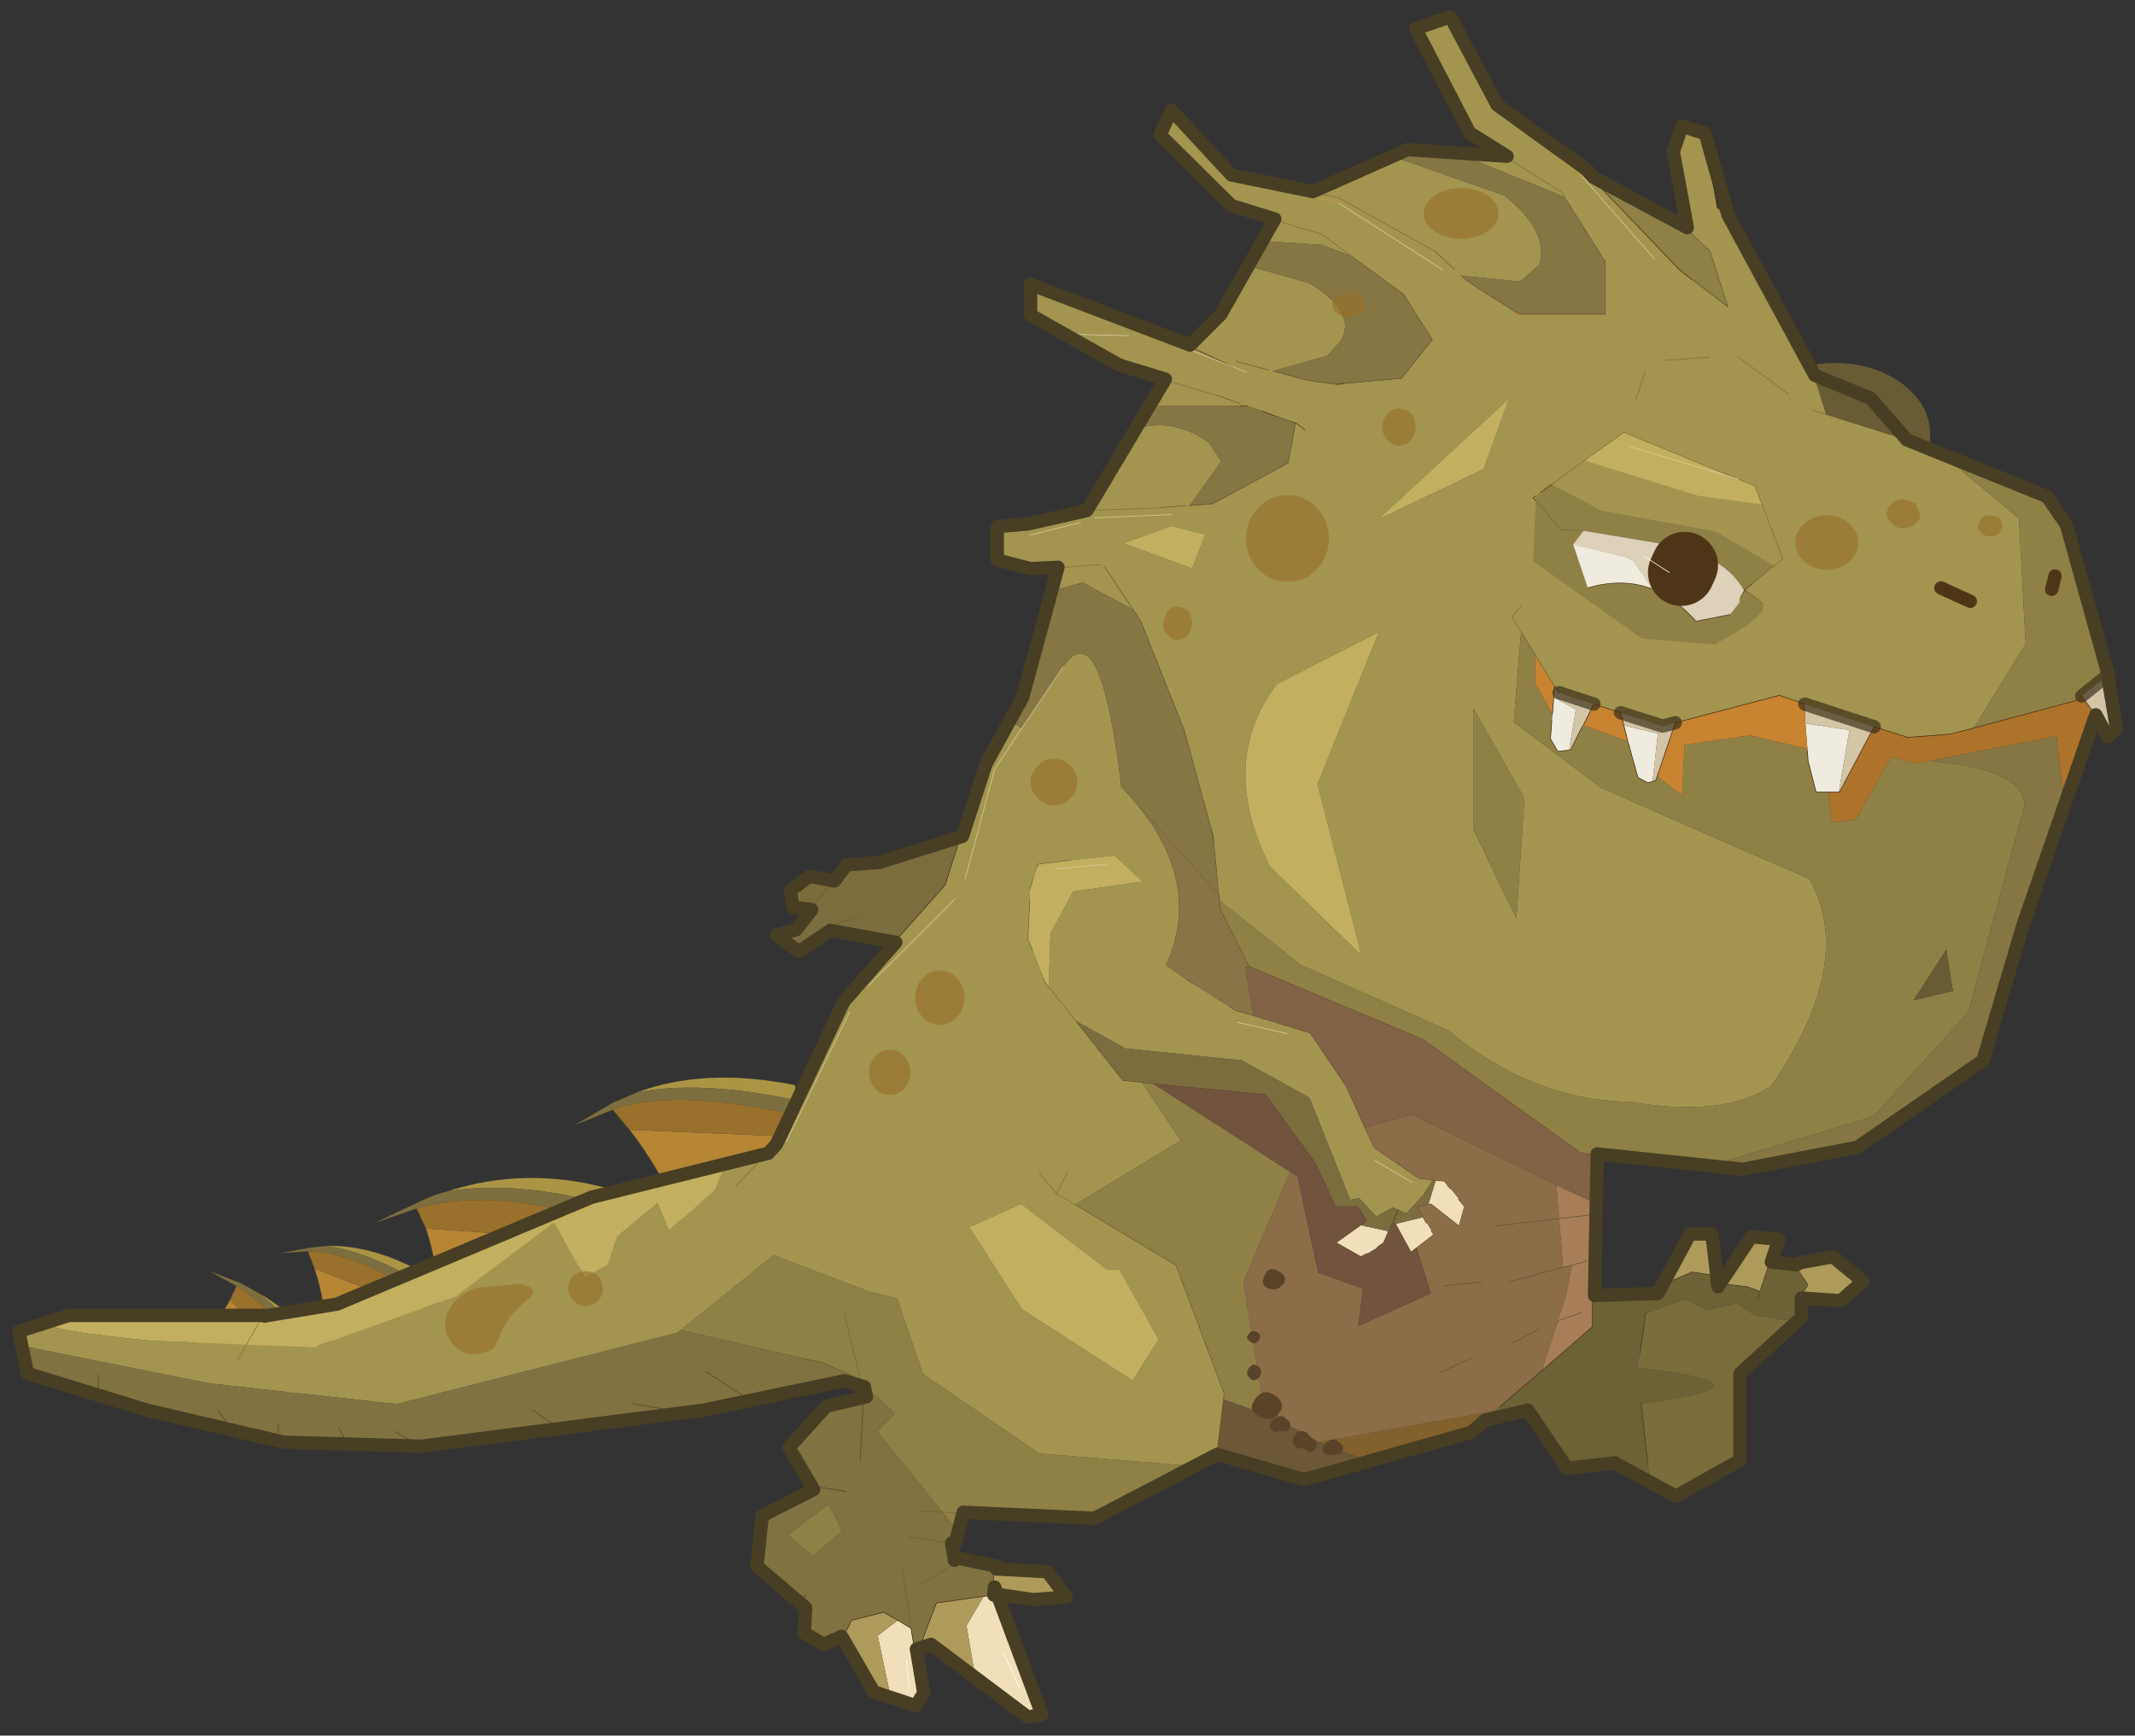 <svg width="246" height="200" xmlns="http://www.w3.org/2000/svg" xmlns:xlink="http://www.w3.org/1999/xlink">
 <rect width="100%" height="100%" fill="#333333" stroke="none"/>
 <defs>
  <g transform="matrix(1,0,0,1,192.55,294) " id="shape0">
   <path id="svg_1" stroke-opacity="0" stroke-linejoin="round" stroke-linecap="round" stroke="#ff00ff" fill="none" d="m187.95,-293.5l0,380l-379.95,0l-0.05,0l0,-380l380,0m-95,294.1l-189.95,0"/>
   <path id="svg_2" stroke-opacity="0" stroke-linejoin="round" stroke-linecap="round" stroke="#ff00ff" fill="none" d="m187.95,-293.5l-190,190l190,190m-380,-380l190,190l-189.95,190"/>
  </g>
  <g transform="matrix(1,0,0,1,66.45,88.15) " id="shape1">
   <path id="svg_3" fill-rule="evenodd" fill="#695c34" d="m-40.45,-53.15q-2.1,1.6 -5.05,1.6q-2.95,0 -5.05,-1.6q-2.1,-1.55 -2.1,-3.8q0,-2.25 2.1,-3.85q2.1,-1.55 5.05,-1.55q2.95,0 5.05,1.55q2.1,1.6 2.1,3.85q0,2.25 -2.1,3.8"/>
   <path id="svg_4" fill-rule="evenodd" fill="#ab9544" d="m67.75,13.45l-0.75,-0.4q2.05,-3.7 5.55,-5.7q-2.7,2.1 -4.8,6.1m9.8,-2.2l0.15,0.6l-7.55,3.05l-0.75,-0.5l0.05,-0.05l8.1,-3.1"/>
   <path id="svg_5" fill-rule="evenodd" fill="#7d6e3f" d="m68.55,13.75l-0.8,-0.3q2.1,-4 4.8,-6.1l1.35,-0.75l2.35,-0.9l-2,1.1q-3.2,1.85 -5.7,6.95"/>
   <path id="svg_6" fill-rule="evenodd" fill="#b78635" d="m74.7,7.8q1.05,1.95 2.85,3.45l-8.1,3.1l5.25,-6.55"/>
   <path id="svg_7" fill-rule="evenodd" fill="#99702c" d="m74.25,6.8l0.45,1l-5.25,6.55l-0.9,-0.6q2.5,-5.1 5.7,-6.95"/>
   <path id="svg_8" stroke-width="0.05" stroke-opacity="0.702" stroke-linejoin="round" stroke-linecap="round" stroke="#544a29" fill="none" d="m74.25,6.8l0.45,1q1.05,1.95 2.85,3.45l0.15,0.6"/>
   <path id="svg_9" fill-rule="evenodd" fill="#ab9544" d="m60,6.8l-0.15,-0.75q4,-2.35 7.65,-2.25q-3.25,0.45 -7.5,3m7.55,3.55l-0.4,0.65l-6.85,-1.45l0,-0.9l0.05,-0.05l7.2,1.75"/>
   <path id="svg_10" fill-rule="evenodd" fill="#7d6e3f" d="m60.25,7.5l-0.25,-0.7q4.25,-2.55 7.5,-3l1.35,0.15l2.1,0.4l-2.05,-0.15q-3.3,0 -8.65,3.3"/>
   <path id="svg_11" fill-rule="evenodd" fill="#b78635" d="m68.4,5.5q-0.8,2.4 -0.85,4.85l-7.2,-1.75l8.05,-3.1"/>
   <path id="svg_12" fill-rule="evenodd" fill="#99702c" d="m68.9,4.2l-0.5,1.3l-8.05,3.1l-0.1,-1.1q5.35,-3.3 8.65,-3.3"/>
   <path id="svg_13" stroke-width="0.05" stroke-opacity="0.702" stroke-linejoin="round" stroke-linecap="round" stroke="#544a29" fill="none" d="m68.9,4.2l-0.5,1.3q-0.8,2.4 -0.85,4.85l-0.4,0.65"/>
   <path id="svg_14" fill-rule="evenodd" fill="#ab9544" d="m46.9,0.6l-0.35,-1.15q6.1,-1.6 11.85,0.25q-5.05,-0.8 -11.5,0.9m12.25,8.5l-0.5,0.8l-11,-5.2l-0.15,-1.3l0.05,-0.05l11.6,5.75"/>
   <path id="svg_15" fill-rule="evenodd" fill="#7d6e3f" d="m47.3,1.75l-0.4,-1.15q6.45,-1.7 11.5,-0.9q1.05,0.25 2.15,0.8l3.4,1.6l-3.2,-1.1q-5.3,-1.6 -13.45,0.75"/>
   <path id="svg_16" fill-rule="evenodd" fill="#b78635" d="m60.05,2.5q-1.05,3.15 -0.9,6.6l-11.6,-5.75l12.5,-0.85"/>
   <path id="svg_17" fill-rule="evenodd" fill="#99702c" d="m60.75,1l-0.7,1.5l-12.5,0.85l-0.25,-1.6q8.15,-2.35 13.45,-0.75"/>
   <path id="svg_18" stroke-width="0.05" stroke-opacity="0.702" stroke-linejoin="round" stroke-linecap="round" stroke="#544a29" fill="none" d="m60.75,1l-0.7,1.5q-1.05,3.15 -0.9,6.6l-0.5,0.8"/>
   <path id="svg_19" fill-rule="evenodd" fill="#ab9544" d="m32.25,-7.1l0.15,-1.15q6.75,-1.35 11.85,0.55q-4.8,-0.95 -12,0.6m8.85,8.6l-0.75,0.8l-9,-5.35l0.35,-1.3l0.1,0l9.3,5.85"/>
   <path id="svg_20" fill-rule="evenodd" fill="#7d6e3f" d="m32.2,-5.95l0.05,-1.15q7.2,-1.55 12,-0.6l1.85,0.8l2.8,1.65l-2.85,-1.15q-4.65,-1.7 -13.85,0.45"/>
   <path id="svg_21" fill-rule="evenodd" fill="#b78635" d="m44.8,-4.9q-2.35,3 -3.7,6.4l-9.3,-5.85l13,-0.55"/>
   <path id="svg_22" fill-rule="evenodd" fill="#99702c" d="m46.05,-6.4l-1.25,1.5l-13,0.55l0.4,-1.6q9.2,-2.15 13.85,-0.45"/>
   <path id="svg_23" stroke-width="0.05" stroke-opacity="0.702" stroke-linejoin="round" stroke-linecap="round" stroke="#544a29" fill="none" d="m46.05,-6.4l-1.25,1.5q-2.35,3 -3.7,6.4l-0.75,0.8"/>
   <path id="svg_24" fill-rule="evenodd" fill="#a39550" d="m-12.35,-77.85l6.1,2.7l4.8,-0.95l1.3,-0.3l4.2,-4.75l0.9,1.85l-5.1,5.2l-3.25,1l0.9,1.6l-4.6,0.3l-2.2,0.85l2.25,-1.65l3.65,-1.1l-3.65,1.1l-2.25,1.65l-3.9,2.85l-2.15,3.4l2.3,2.9l4.35,0.4l0.55,0.05l1.55,-0.2l1.2,-0.25l2,-0.55l-4.1,-1.15l-0.95,-1.05q-1.35,-2.2 2.35,-4.4l4.65,-1.3l2.1,3.7l2.3,2.3l3.3,-1.05l8.15,-3.4l0.05,2.35l-6.2,3.6l-3.45,1.05l1.2,1.95l-6.95,0l-0.5,0l-1.15,0.4l-0.9,0.35l-1.4,0.5l-0.2,0.05l0.55,3l5.65,3.05l1.75,0.15l-2.4,-3.35l1,-1.45q2.8,-1.9 5.6,-0.9l3.6,6.05l0.05,0.05l4.4,1l2.3,0.2l0,2.5l-2.5,0.65l-2.05,-0.1l0.45,1.75l-2.45,-0.65l-3.75,2l-0.6,0.9l-3.25,8.15l-2.05,7.5l-0.15,0.6l-0.05,0.5l-0.35,3.75l-0.05,0.4l-6.1,4.85l-11.05,4.9q-6.3,5.25 -13.6,5.35q-7.1,1.2 -10.6,-1.2q-6.35,-9.25 -2.85,-15.5q7.85,-3.4 15.65,-6.85l6.5,-4.9l-0.55,-6.75l-1.05,1.7l-1.45,2.35l-0.35,0.5l-2.6,0.85l-2,0.65l-3.15,1l-0.95,-0.25l-7.8,-2.05l-1.9,0.65l-5.2,1.7l-2.55,0.8l-3.15,-0.25l-1.75,-0.45l-3.9,-6.3l0.5,-9.4l5.55,-4.65l3,-1.2l0.8,-0.35l5.1,-1.6l0.9,-2.85l0.1,-0.05l0.9,-1.7l2.7,-5.05l2.65,-5.1l0.2,-0.15l0.7,-0.55l1,-5.8l1.55,-0.75l0.9,2.5l-1.05,5.55l-1.85,1.7l-1.35,4.2l2.7,-2.05l0.95,-0.75l6.55,-6.85l0.55,-0.6l6.1,-4.4l0.6,-0.45l3.4,-6.5l2.4,1.05l-3.75,7.55l-2.8,1.75l3.55,-0.25l-8,3.25l-0.25,0.4l-2.8,4.45l0,3.95l6.35,0l0.25,-0.1l3,-1.9l0.8,-0.55l0.4,-0.35l-4.45,0.45l-1.45,-1.3q-0.65,-2.55 2.65,-5.15l8.4,-2.95m28.75,42.25l1.85,3.35l1.75,5.4l1.15,3.6l3.85,4.35l3.9,4.45l5.05,10.7l0.6,0.65l3.05,0.75l0.8,1.95l3.45,3.05l0.85,-2.05l3,2.5l0.7,2.1l1.45,0.85l0.3,0.1l2.3,-4.1l7.4,5.55l10.6,3.8l5.05,-0.2l7.2,-0.3q12.85,-1.3 3.35,-1.6l0,-0.05l-0.05,-0.05l0.05,0l2.9,-0.15l3.75,1.2l-0.2,1l-14.25,2.85l-14,1.55l-21.05,-5.35l-0.25,-0.2l-6.95,-5.6l-7.1,2.7l-2.15,0.55l-1.95,5.65l-8.7,5.95l-11.6,0.95l-0.3,-0.15l-1.3,-0.7l-0.1,0.05l0,-0.05l-0.5,-4.15l-0.05,-0.45l3.6,-9.6l7.55,-4.55l-7.9,-4.8l2.9,-4.35l1.45,-0.15l3.5,-4.45l2.05,-2.55l-2.05,2.55l-3.7,2.05l-8.75,0.9l-5.05,2.8l-3.05,7.65l-0.65,-0.15l-1.3,1.4l-1.25,-0.7l-0.4,0.2l-0.6,0.25l-1.25,-1.35l-0.75,-1.15l1.05,-0.1l3.35,-2.3l0.7,-1.5l1.4,-3.1l2.7,-4l4.25,-1.3l1.4,-0.4l0.35,-0.25l2.6,-1.65l0.65,-0.4l1.55,-1.1q-2.8,-6.15 2.4,-12.3l0.95,-1.05q1.55,-13.15 4.35,-9l3.1,4.6l1,-0.6m-15.65,-24.3l4.05,-1.2l-4.05,1.2m-21.55,-17.9l-4.25,2.65l-0.2,0.35l0.2,-0.35l4.25,-2.65m22.45,28.3l1,2.55l5.15,-1.9l-3.6,-1.3l-2.55,0.65m9.9,-15l-4.2,0.1l4.2,-0.1m-1.6,13.75l-5.75,-0.25l5.75,0.25m0.7,-0.55l-5.6,-0.2l5.6,0.2m9,27.6l-2.2,-8.2l-2.05,-3.1l2.05,3.1l2.2,8.2m-5.4,-0.9l-0.05,-0.2l-2.45,-0.3l-3.3,-0.35l-2.1,1.95l5.2,0.75l1.7,3.15l0.15,4l0.3,-0.4l0.1,-0.3l0.8,-2.05l0.35,-0.8l-0.15,-3.05l0,-0.7l-0.25,-0.85l-0.3,-0.85m-1.45,24.5l-1.4,0.8l1.4,-0.8l-0.8,-1.6l0.8,1.6l1.3,-1.6l-1.3,1.6m-3.3,-47.15l3.35,0.25l-3.35,-0.25m17.4,31.55l-6.5,-6.5l6.5,6.5m9.95,15.05l-2.3,-2.45l2.3,2.45m-3.8,-3.35l-4.75,-9.75l4.75,9.75m-18.2,-45.45l-3.85,-0.95l3.85,0.95m-21.1,-25.7l-2.05,0.4l-7.2,4l7.2,-4l2.05,-0.4m-20.35,-1.15l5.95,-4.9l-5.95,4.9l-5.4,6.15l5.4,-6.15m25.15,0.2l-6.95,1.8l6.95,-1.8m-35.95,2.7l0.05,0l0.65,-0.55l-0.65,0.55l-2.9,5.25l2.9,-5.25l-0.05,0m4.6,10.85l-3.35,-0.25l3.35,0.25m3.15,12.2l-1.45,-1.9l-5.95,1.35l-0.9,0.2l-0.55,0.9l-1.75,2.65l0.35,0.5l-0.35,-0.5l1.75,-2.65l3.1,0.2l5.75,-0.75l1.25,1.6l-1.25,-1.6m1.65,2.1l-0.4,-0.5l-2.7,0.85l-5.6,0l-3.2,1.25l0.75,1.15l0.3,0.4l-0.3,-0.4l0.3,0.4l-0.35,0.15l-0.55,0.3l-0.1,0.05q-0.6,0.45 1.65,2.7l3.5,0.4l6.1,-3.05l0.7,-3.2l0.15,-0.15l-0.1,-0.1l0.1,0.1l-0.15,0.15l0.05,-0.25l-0.15,-0.25m-1.45,-7.85l-1.85,-5.65l1.85,5.65m18.2,5.5l-9.85,-9.1l1.9,5.3l7.95,3.8m5.45,-6.75l0.65,-0.5l0.05,0l-0.05,0l-0.65,0.5m5.35,-4.7l-1,0.4l1,-0.4l3.4,-1.6l-3.4,1.6l6.7,-2.65l-6.7,2.65m-7.95,-12.25l-7.7,4.95l7.7,-4.95m-35.5,15.5l-0.95,0.3l0.95,-0.3m-9.55,13.3l-2.2,1l2.2,-1m42.1,3.3l4.6,11.4l-3.3,12.85l6.85,-6.65q3.95,-7.8 -0.5,-13.7l-7.65,-3.9m-7.1,5.75l-3.8,6.7l0.6,9l3.2,-6.6l0,-9.1m-3.55,-5.75l0.7,-1.1l-2.3,-2.75l2.3,2.75l-0.7,1.1m-16.75,-2.45l-0.05,0l0,-0.05l0.05,0.05m24.9,43.7l2.8,-1.65l-2.8,1.65m13.1,-12l-3.75,0.85l3.75,-0.85m-37.5,-49.85l-3.75,2.75l3.75,-2.75m14.65,13.4l-3.1,-2.9l3.1,2.9m97.75,61.75l-0.65,-1.15l0.65,1.15m-54.8,-9.95l-3.9,-1.75l-6.4,4.9l-0.95,0l-2.95,5.25l1.95,3.1l8.3,-5.35l3.95,-6.15"/>
   <path id="svg_25" fill-rule="evenodd" fill="#7a6d3b" d="m29.6,-23.5l1.85,-0.35l1.45,1.05l-0.2,1.25l-1.4,0.2l-1.7,-2.15m-61.25,45.15l-1.8,0.95l-4.8,-2.7l0,-6.5l-4.35,-3.95l3.05,-0.45l1.4,-0.9l2.25,0.5l1.55,-0.8l2.8,0.95l0.2,0.05l0.45,3.05l0.2,1.1q-11.3,1.25 -0.3,2.65l-0.5,4.55l-0.15,1.5"/>
   <path id="svg_26" fill-rule="evenodd" fill="#f0dfb9" d="m25.2,37.75l-1.7,0.55l-0.6,-0.95l0.55,-3.3l0.25,-1.6l1,-0.6l1.5,1.15l-1,4.75m-6.35,-1.4l-3.75,2.8l-1.05,-0.2l3.35,-9l0.25,0.05l0.6,0.05l1.3,2.2l-0.7,4.1m-34.45,-37.45l0.55,1.8l-0.2,-0.05l-2.1,1.65l-0.4,-1.45l0.45,-0.55l0.6,-0.75l0.45,-0.6l0.65,-0.05m0.95,2.75l2.05,0.5l-1.15,2.1l-0.4,-0.3l-1.3,-1l0.2,-0.3l0.35,-0.55l0.25,-0.45m4.65,0.6l0.15,0.1l1.7,1.2l-1.85,1.05l-0.45,-0.25l-0.75,-0.45l-0.5,-0.35l-0.35,-0.85l2.05,-0.45m26.75,32.1l-1.2,2.6l1.2,-2.6m7.3,0.45l-0.2,2.05l0.2,-2.05"/>
   <path id="svg_27" fill-rule="evenodd" fill="#ae9b5b" d="m28.9,33.3l-2.25,3.95l-1.45,0.5l1,-4.75l-1.5,-1.15l1.05,-0.6l2.4,0.6l0.75,1.45m-6.55,0.4l-3.5,2.65l0.7,-4.1l-1.3,-2.2l3.55,0.5l1.05,2.75l-0.5,0.4m-4.95,-3.75l-2.7,0.4l-2.5,-0.2l1.45,-1.9l3.8,-0.2l0.15,1.35l-0.2,0.5l0,0.05m-60.25,-22.2l-2.95,0.2l-1.65,-1.45l2.25,-1.85l2.45,0.45l0.25,0.15l-1,1.45l0.65,1.05m2.25,-2.7l-0.55,-1.7l2.05,-0.2l2.3,3.45l-2.15,0.25l-0.95,0.35l-0.7,-2.15m4.15,0.95l0.3,-3.05l1.65,0l2.05,3.8l-2.35,-1l-1.65,0.25"/>
   <path id="svg_28" fill-rule="evenodd" fill="#efebde" d="m-24.35,-36.05l0.05,0.5l0.1,1.35l-0.55,0.95l-0.85,-0.1l-0.5,-3.05l1.65,-0.9l0.1,1.25m-5.65,2.05l-0.75,2.7l-0.75,0.4l-0.35,-0.1l-0.4,-3.6l2.55,-0.6l-0.3,1.2m-13.45,0.55l0,0.15l-0.05,0.75l-0.6,2.35l-0.9,0l-0.8,0l-0.8,-4.65l3.3,-0.5l-0.15,1.9m12.4,-12.55l-1.35,1.7l-4.9,0.5l-0.25,-0.15l-0.9,-0.55l5.15,-1.05l0.45,-0.1l-0.3,0.5l0.3,-0.5l1.8,-0.35m-2.1,0.85l-0.1,0.05l0.1,-0.05m-0.1,0.05l-0.05,-0.45l0.05,0.45"/>
   <path id="svg_29" fill-rule="evenodd" fill="#8f8146" d="m20.3,25.05l-0.35,-1.25l-9.85,0.45l-7.6,-3.95l11.6,-0.95l8.7,-5.95l1.95,-5.65l2.15,-0.55l7.1,-2.7l6.95,5.6l-9.05,2.1l-1.6,0.35l-2.8,1.25l-0.05,0.2l-0.25,0.25l-2.3,2.1l1.35,1.35l-4.9,6.05l-1.4,0.05l1.4,-0.05l-1.05,1.3m-47.85,-28.1l-7.4,0.8l-1,0.1l-12.45,-3.75l-7.1,-7.8l-3.95,-14.55q-1.55,-3.5 6.85,-4.3l1.15,0.2l1.7,-0.5l0.05,0.1l2.65,4.6l1.8,0.2l0.25,-2.25l0.9,0l0.6,-2.35l0.05,-0.75l0,-0.15l4.3,-1l4.9,0.7l0.2,3.8l1.85,-1.45l0.1,0.3l0.25,0.1l0.35,0.1l0.75,-0.4l0.75,-2.7l3.35,-1.2l0.05,0.05l0.9,1.8l0.1,0l0.85,0.1l0.55,-0.95l-0.1,-1.35l-0.05,-0.5l1.3,-2.3l0,-2.15l1.05,-1.7l0.55,6.75l-6.5,4.9q-7.8,3.45 -15.65,6.85q-3.5,6.25 2.85,15.5q3.5,2.4 10.6,1.2q7.3,-0.1 13.6,-5.35l11.05,-4.9l6.1,-4.85l-0.1,0.75l-2.1,4.2l-13,5.45l-11.9,8.55l-1.05,0.1m-38.25,-35.8l-0.05,-0.05l3.15,-11.3l1.45,-2.1l7.5,-3.05l-5.55,4.65l-0.5,9.4l3.9,6.3l-7.65,-2.05l-0.45,-0.35l-1.8,-1.45m31.5,-33.6l7,-3.75l-6.55,6.85l-0.95,0.75l-2.7,2.05l1.35,-4.2l1.85,-1.7m40.7,64l-2.9,4.35l7.9,4.8l-7.55,4.55l-3.6,9.6l0.05,0.45l-3.1,1.1l1.6,-9.9l-3.5,-8.25l10.25,-6.6l0.85,-0.1m-34.8,-40.3l0.4,0.5l0.15,0.25l-0.05,0.25l-0.7,3.2l-6.1,3.05l-3.5,-0.4q-2.25,-2.25 -1.65,-2.7l0.1,-0.05l0.55,-0.3l0.35,-0.15l0.05,0.4l0,0.05l0.05,0l0.3,0.15l0.9,0.55l0.25,0.15l4.9,-0.5l1.35,-1.7l0.5,-0.65l1.1,0.2l1.55,-1.3l-1.55,1.3l-1.1,-0.2l-2.95,-0.05l-1.15,-0.05l-4.2,1.65l-0.3,-0.4l-0.75,-1.15l3.2,-1.25l5.6,0l2.7,-0.85m-33.6,2.35l0.25,1l-0.25,-1m8.15,28l-0.5,3.1l2.95,0.7l-2.45,-3.8m35.4,-18.05l0,9.1l-3.2,6.6l-0.6,-9l3.8,-6.7m47.15,45.2l-0.2,1l-1,4.05l1,-4.05l0.2,-1m4.25,16.7l-1.9,1.6l-2.2,-1.9l1.05,-2l3.05,2.3"/>
   <path id="svg_30" fill-rule="evenodd" fill="#c2af5f" d="m37.6,-2.35l10.2,2.55l19.05,8l5.45,0.9l0,-0.05l11.7,0.15l0.05,0.05l0,0.05q9.5,0.3 -3.35,1.6l-7.2,0.3l-5.05,0.2l-10.6,-3.8l-7.4,-5.55l-2.3,4.1l-0.3,-0.1l-1.45,-0.85l-0.7,-2.1l-3,-2.5l-0.85,2.05l-3.45,-3.05l-0.8,-1.95m-35.95,-47.15l2.55,-0.65l3.6,1.3l-5.15,1.9l-1,-2.55m10.1,24.4l2.45,0.3l0.05,0.2l0.3,0.85l0.25,0.85l0,0.7l0.15,3.05l-0.35,0.8l-0.8,2.05l-0.1,0.3l-0.3,0.4l-0.15,-4l-1.7,-3.15l-5.2,-0.75l2.1,-1.95l3.3,0.35m60.55,34.2l1.2,2.1l-1.2,-2.1m-59.4,-33.55l-3.85,-0.35l3.85,0.35m-51.4,-25.35l0.55,-0.9l0.9,-0.2l5.95,-1.35l1.45,1.9l-5.75,0.75l-3.1,-0.2m6.95,-1.75l-5.5,0.65l5.5,-0.65m20.3,0.95l-7.95,-3.8l-1.9,-5.3l9.85,9.1m-0.1,8.4l7.65,3.9q4.45,5.9 0.5,13.7l-6.85,6.65l3.3,-12.85l-4.6,-11.4m30.7,44.6l-3.95,6.15l-8.3,5.35l-1.95,-3.1l2.95,-5.25l0.95,0l6.4,-4.9l3.9,1.75"/>
   <path id="svg_31" fill-rule="evenodd" fill="#7c6d3f" d="m20,-26.85l6.2,1.95l2.5,0.2l0.9,1.2l1.7,2.15l1.15,1.5l1.5,0.4l-1.7,1.25l-2.35,-1.6l-4.9,0.9l-3.85,-4.35l-1.15,-3.6m-8.65,13.8l-3.5,4.45l-1.45,0.15l-0.85,0.1l-8.4,0.8l-3.75,5.15l-1.5,3.25l-1.65,0l-0.7,1.05q0.2,0.15 0.45,0.35l-2.05,0.45l-0.05,-0.05l-0.25,-0.6l-0.1,-0.15l-0.15,0.25l-2.05,-0.5l0.45,-0.8l-0.85,-0.15l-0.55,-1.8l0.2,-0.05l0.75,1.15l1.25,1.35l0.6,-0.25l0.4,-0.2l1.25,0.7l1.3,-1.4l0.65,0.15l3.05,-7.65l5.05,-2.8l8.75,-0.9l3.7,-2.05m16.3,-7.65l1.25,0.2l1,0.7l-1,-0.7l-1.25,-0.2m-40.45,21.8l0.35,0.8l-0.35,-0.8"/>
   <path id="svg_32" fill-rule="evenodd" fill="#695c34" d="m-50.75,-56.55l2.7,-3.1l4.1,-1.7l-0.9,2.85l-5.1,1.6l-0.8,0.35m-3.1,38.15l2.45,3.8l-2.95,-0.7l0.5,-3.1"/>
   <path id="svg_33" fill-rule="evenodd" fill="#857643" d="m-2.5,-71.5l1.05,1.85l-4.65,1.3q-3.7,2.2 -2.35,4.4l0.95,1.05l4.1,1.15l-2,0.55l-1.2,0.25l-1.55,0.2l-0.55,-0.05l-4.35,-0.4l-2.3,-2.9l2.15,-3.4l3.9,-2.85l2.2,-0.85l4.6,-0.3m8.5,12.35l1.05,1.8q-2.8,-1 -5.6,0.9l-1,1.45l2.4,3.35l-1.75,-0.15l-5.65,-3.05l-0.55,-3l0.2,-0.05l1.4,-0.5l0.9,-0.35l1.15,-0.4l0.5,0l6.95,0m7.3,13.9l0.8,2.85l0,0.1l1.4,5.05l0.9,1.65l-1,0.6l-3.1,-4.6q-2.8,-4.15 -4.35,9l-0.95,1.05l-6.35,7.05l0.35,-3.75l0.05,-0.5l0.15,-0.6l2.05,-7.5l3.25,-8.15l0.6,-0.9l3.75,-2l2.45,0.65m-49.25,43.1l-2.5,0.25l-8.6,-1.65l-9.4,-6.5l-1.9,-6.9l-4.05,-11.75l-0.3,-0.85l0.6,-4.85l9.5,1.85q-8.4,0.8 -6.85,4.3l3.95,14.55l7.1,7.8l12.45,3.75m18.7,-75.9l3.9,-0.25l1,0.45l-8.4,2.95q-3.3,2.6 -2.65,5.15l1.45,1.3l4.45,-0.45l-0.4,0.35l-0.8,0.55l-3,1.9l-0.25,0.1l-6.35,0l0,-3.95l2.8,-4.45l0.25,-0.4l8,-3.25m4.65,80.2l0.15,-0.25l0.1,0.15l-0.25,0.1"/>
   <path id="svg_34" fill-rule="evenodd" fill="#ddd1b9" d="m-38.85,-45.1l4.2,-1.65l1.15,0.05l2.95,0.05l-0.5,0.65l-1.8,0.35l-0.45,0.1l-0.2,-1.15l0.2,1.15l-5.15,1.05l-0.3,-0.15l-0.05,-0.05l-0.05,-0.4"/>
   <path id="svg_35" fill-rule="evenodd" fill="#d3c5a5" d="m-64.9,-35.95l-0.9,1.65l-0.65,-0.65l0.65,-3.9l1.8,1.45l-0.95,1.3l0.05,0.15m39.3,2.6l-0.1,0l-0.9,-1.8l-0.05,-0.05l-0.8,-1.6l2.6,-0.85l0.35,-0.5l0.05,0.85l-1.65,0.9l0.5,3.05m-6.25,2.35l-0.25,-0.1l-0.1,-0.3l-1.35,-4l0.95,0.25l3.15,-1l-0.25,0.95l-2.55,0.6l0.4,3.6m-11.4,-5.8l-0.05,1.45l-3.3,0.5l0.8,4.65l-0.05,0l-2.6,-4.9l5.2,-1.7"/>
   <path id="svg_36" fill-rule="evenodd" fill="#6d6136" d="m-19.15,16.9l-3.2,-0.75l-2.95,4.35l-3.55,-0.4l-2.8,1.55l0.15,-1.5l0.5,-4.55q-11,-1.4 0.3,-2.65l-0.2,-1.1l-0.45,-3.05l-0.2,-0.05l-2.8,-0.95l-1.55,0.8l-2.25,-0.5l-1.4,0.9l-3.05,0.45l-0.25,-0.25l0,-1.45l-0.65,-1.05l1,-1.45l0.05,0l1.85,-0.2l0.7,2.15l0.95,-0.35l2.15,-0.25l0.2,0.3l0.05,-0.35l0,-0.1l0.1,-0.45l1.65,-0.25l2.35,1l0.35,0.65l4.75,0.15l0,2.3l3.8,3.3l3.15,2.7l0.35,0.3l0.9,0.75m-20.6,-9.15l-0.15,-0.55l0.15,0.55"/>
   <path id="svg_37" fill-rule="evenodd" fill="#817241" d="m90.5,11.25l-0.45,2.15l-5.45,1.7l-10,2.55l-3.5,0.85l-0.25,0.05l-5,0.15l-5.3,0.15l-0.1,-0.05l-0.4,-0.05l-10.05,-1.25l-0.25,0l-8.5,-1.3l-5.55,-0.8l-6.85,-1.45l-1.5,0.45l-0.1,0.5l-0.05,-0.65l0.05,0.65l-0.05,0.25l0.05,0.05l2.95,0.65l2.8,3.1l-1.65,2.8l-0.2,0.35l3.85,1.95l0.4,3.8l-3.65,3.1l0.1,1.9l-1.45,0.85l-1.35,-0.6l-0.15,0.2l-0.75,-1.45l-2.4,-0.6l-1.05,0.6l-1,0.6l-0.25,1.6l-1.1,-0.35l0.5,-0.4l-1.05,-2.75l-3.55,-0.5l-0.6,-0.05l0,-0.1l-0.05,-0.5l-0.15,-1.35l-0.05,-0.2l3.1,-0.65l0.1,0.2l0.2,-1.2l0,-0.1l-0.25,0.05l-0.25,-1.1l1.05,-1.3l1.75,-0.1l-1.75,0.1l4.9,-6.05l-1.35,-1.35l2.3,-2.1l0.25,-0.25l0.05,-0.2l2.8,-1.25l1.6,-0.35l9.05,-2.1l0.25,0.2l21.05,5.35l14,-1.55l14.25,-2.85m-5.9,2.2l0,1.65l0,-1.65m-13.5,3.7l0,1.35l0,-1.35m4.5,-1.05l-1,1.55l1,-1.55m-9,1.35l-0.75,1.25l0.75,-1.25m-4.2,0.25l-1.95,1.1l1.95,-1.1m-10.35,-1.6l-2.05,1.4l2.05,-1.4m-7.4,-0.5l-3.4,0.6l3.4,-0.6m-17.3,-1.2l0.1,-0.4l-0.1,0.4m0.15,5.4l-0.2,-4.15l-0.05,-0.45l0.05,0.45l0.2,4.15m-0.3,-4.65l0.1,0.5l-0.1,-0.5m1.35,7.05l2.8,-0.45l-2.8,0.45m10.55,-9l-3.4,2.2l3.4,-2.2m-6.15,12.25l-3.05,-2.3l-1.05,2l2.2,1.9l1.9,-1.6m-1.2,5.5l-0.1,-1l0.1,1m-7.85,-5.4l-3.1,0.55l3.1,-0.55m-1.05,3.55l-2.1,-1.3l-0.15,-0.4l0.15,0.4l2.1,1.3m1.5,-1.05l-0.65,4.4l0.65,-4.4"/>
   <path id="svg_38" fill-rule="evenodd" fill="#ae732b" d="m-62.7,-29.55l-2.2,-6.4l-0.05,-0.15l0.95,-1.3l0.45,0.35l7.65,2.05l1.75,0.45l3.15,0.25l2.55,-0.8l2.6,4.9l0.05,0l0.8,0l-0.25,2.25l-1.8,-0.2l-2.65,-4.6l-0.05,-0.1l-1.7,0.5l-1.15,-0.2l-9.5,-1.85l-0.6,4.85"/>
   <path id="svg_39" fill-rule="evenodd" fill="#c88331" d="m-23.05,-40.5l0,2.15l-1.3,2.3l-0.1,-1.25l-0.05,-0.85l1.45,-2.35m-3.6,5.3l-3.35,1.2l0.3,-1.2l0.25,-0.95l2,-0.65l0.8,1.6m-5.55,3.8l-1.85,1.45l-0.2,-3.8l-4.9,-0.7l-4.3,1l0.15,-1.9l0.05,-1.45l1.9,-0.65l7.8,2.05l1.35,4"/>
   <path id="svg_40" fill-rule="evenodd" fill="#887446" d="m0.65,-22.5l6.35,-7.05q-5.2,6.15 -2.4,12.3l-1.55,1.1l-0.65,0.4l-2.6,1.65l-0.35,0.25l-1.4,0.4l0.6,-3.65l-0.25,-0.05l2.1,-4.2l0.1,-0.75l0.05,-0.4"/>
   <path id="svg_41" fill-rule="evenodd" fill="#82612d" d="m-10.6,19.95l-7.55,-2.15l-1,-0.9l-0.9,-0.75l13.2,2.35l-3.75,1.45"/>
   <path id="svg_42" fill-rule="evenodd" fill="#6c5837" d="m0.8,19.5l-6.4,1.85l-5,-1.4l3.75,-1.45l3.75,-2.1l0.3,0l3.1,-1.1l0.5,4.15l0,0.05"/>
   <path id="svg_43" fill-rule="evenodd" fill="#8c6d48" d="m-15.4,-1.15l-0.2,0.05l-0.65,0.05l-0.45,0.6l-0.6,0.75l-0.45,0.55l0.4,1.45l2.1,-1.65l0.2,0.05l0.85,0.15l-0.45,0.8l-0.25,0.45l-0.35,0.55l-0.2,0.3l1.3,1l-1.1,3.4l5.45,2.45l-0.35,-2.75l0,-0.05l3.35,-1.2l1.55,-7.2l0.55,-0.35l3.5,8.25l-1.6,9.9l-0.3,0l-3.75,2.1l-13.2,-2.35l-0.35,-0.3l-3.15,-2.7l-1.15,-3.55l-0.05,-0.2l-0.6,-1.8l-0.45,-2.35l0.65,0.15l0.3,-3.65l0.2,-2.5l10.85,-5.3l3.5,1l-0.7,1.5l-3.35,2.3l-1.05,0.1m-0.75,7.95l-2.9,-0.3l2.9,0.3m0.15,6.45l-2.3,-1.05l2.3,1.05m-5.05,-6.75l-4.1,-1.1l4.1,1.1m-0.35,4.55l-2,-1.05l2,1.05m1.3,-8.75l-4.75,-0.55l4.75,0.55"/>
   <path id="svg_44" fill-rule="evenodd" fill="#a77e58" d="m-27.35,7.55l-0.05,-2.75l-0.05,-3.35l-0.05,-0.85q1.4,-0.7 2.85,-1.35l-0.2,2.5l-0.3,3.65l-0.65,-0.15l-1.6,-0.45l1.6,0.45l0.45,2.35l0.6,1.8l0.05,0.2l1.15,3.55l-3.8,-3.3l0,-2.3m0.85,1.25l1.75,0.6l-1.75,-0.6m1.65,-7.05l-2.6,-0.3l2.6,0.3"/>
   <path id="svg_45" fill-rule="evenodd" fill="#836345" d="m-27.5,0.6l-0.05,-3.65l1.05,-0.1l11.9,-8.55l13,-5.45l0.25,0.05l-0.6,3.65l-4.25,1.3l-2.7,4l-1.4,3.1l-3.5,-1l-10.85,5.3q-1.45,0.65 -2.85,1.35"/>
   <path id="svg_46" fill-rule="evenodd" fill="#71533e" d="m-10,2.25q-0.25,-0.2 -0.45,-0.35l0.7,-1.05l1.65,0l1.5,-3.25l3.75,-5.15l8.4,-0.8l-10.25,6.6l-0.55,0.35l-1.55,7.2l-3.35,1.2l0,0.05l0.35,2.75l-5.45,-2.45l1.1,-3.4l0.4,0.3l1.15,-2.1l0.25,-0.1l0.25,0.6l0.05,0.05l0.35,0.85l0.5,0.35l0.75,0.45l0.45,0.25l1.85,-1.05l-1.7,-1.2l-0.15,-0.1"/>
   <path id="svg_47" stroke-width="0.05" stroke-linejoin="round" stroke-linecap="round" stroke="#4f3517" fill="none" d="m-12.35,-77.85l6.1,2.7l4.8,-0.95l1.3,-0.3l4.2,-4.75l0.9,1.85l-5.1,5.2l-3.25,1l0.9,1.6l1.05,1.85l2.1,3.7l2.3,2.3l3.3,-1.05l8.15,-3.4l0.05,2.35l-6.2,3.6l-3.45,1.05l1.2,1.95l1.05,1.8l3.6,6.05l0.05,0.05l4.4,1l2.3,0.2l0,2.5l-2.5,0.65l-2.05,-0.1l0.45,1.75l0.8,2.85m0,0.1l1.4,5.05l0.9,1.65l1.85,3.35l1.75,5.4l6.2,1.95l2.5,0.2l0.9,1.2l1.85,-0.35l1.45,1.05l-0.2,1.25l-1.4,0.2l1.15,1.5l1.5,0.4l-1.7,1.25l-2.35,-1.6l-4.9,0.9l3.9,4.45l5.05,10.7l0.6,0.65l3.05,0.75l10.2,2.55l19.05,8l5.45,0.9l0,-0.05l11.7,0.15l0.05,0l2.9,-0.15l3.75,1.2l-0.2,1l-0.45,2.15l-5.45,1.7l-10,2.55l-3.5,0.85l-0.25,0.05l-5,0.15l-5.3,0.15l-0.1,-0.05m-0.4,-0.05l-10.05,-1.25m-0.25,0l-8.5,-1.3l-5.55,-0.8l-6.85,-1.45l-1.5,0.45l-0.1,0.5l-0.05,0.25l0.05,0.05l2.95,0.65l2.8,3.1l-1.65,2.8l-0.2,0.35l3.85,1.95l0.4,3.8l-3.65,3.1l0.1,1.9l-1.45,0.85l-1.35,-0.6l-0.15,0.2l-2.25,3.95l-1.45,0.5l-1.7,0.55l-0.6,-0.95l0.55,-3.3l-1.1,-0.35l-3.5,2.65l-3.75,2.8l-1.05,-0.2l3.35,-9l-2.7,0.4l-2.5,-0.2l1.45,-1.9l3.8,-0.2l-0.05,-0.2l3.1,-0.65l0.1,0.2l0.2,-1.2l0,-0.1l-0.25,0.05l-0.25,-1.1l-0.35,-1.25l-9.85,0.45l-7.6,-3.95m-0.3,-0.15l-1.3,-0.7l-0.1,0.05l-6.4,1.85l-5,-1.4l-7.55,-2.15l-1,-0.9l-3.2,-0.75l-2.95,4.35l-3.55,-0.4l-2.8,1.55l-1.8,0.95l-4.8,-2.7l0,-6.5l-4.35,-3.95l-0.25,-0.25l0,-1.45l-2.95,0.2l-1.65,-1.45l2.25,-1.85l2.45,0.45l0.25,0.15l0.05,0l1.85,-0.2l-0.55,-1.7l2.05,-0.2l2.3,3.45l0.25,-0.05l0,-0.1l0.1,-0.45l0.3,-3.05l1.65,0l2.05,3.8l0.35,0.65l4.75,0.15l-0.05,-2.75l-0.05,-3.35l-0.05,-0.85l-0.05,-3.65l-7.4,0.8m-1,0.1l-2.5,0.25l-8.6,-1.65l-9.4,-6.5l-1.9,-6.9l-4.05,-11.75m-0.3,-0.85l-2.2,-6.4l-0.9,1.65l-0.65,-0.65l0.65,-3.9l-0.05,-0.05l3.15,-11.3l1.45,-2.1l7.5,-3.05l3,-1.2l2.7,-3.1l4.1,-1.7l0.1,-0.05l0.9,-1.7m2.7,-5.05l2.65,-5.1l0.2,-0.15l0.7,-0.55l1,-5.8l1.55,-0.75l0.9,2.5l-1.05,5.55l7,-3.75l0.55,-0.6l6.1,-4.4l0.6,-0.45l3.4,-6.5l2.4,1.05l-3.75,7.55l-2.8,1.75l3.55,-0.25l3.9,-0.25l1,0.45m13.55,50.5l-0.15,0.6m-25.35,-8.8l0.1,1.35l-0.55,0.95l-0.85,-0.1l-0.1,0l-0.9,-1.8m-3.4,1.15l-0.75,2.7l-0.75,0.4l-0.35,-0.1l-0.25,-0.1l-0.1,-0.3m-11.25,-1.9l-0.05,0.75l-0.6,2.35l-0.9,0m65,3.35l1.15,3.6l3.85,4.35m-59.8,-49.7l0.95,-0.75l6.55,-6.85m-1.1,27.45l0.4,0.5m0.15,0.25l0.1,0.1l-0.15,0.15m-10.95,2.65l-0.3,-0.4m30.45,-15.3l0.55,0.05m7.2,1.6l-0.5,0m-1.15,0.4l-0.9,0.35m-1.4,0.5l-0.2,0.05l-0.05,0l-0.65,0.5m5.35,-4.7l3.4,-1.6m-51.4,28.55l-2.55,0.8l-3.15,-0.25l-1.75,-0.45l-7.65,-2.05l-0.45,-0.35l-0.95,1.3l0.05,0.15m16.45,0.85l2.6,4.9l0.05,0l0.8,0m11.45,-5.2l-7.8,-2.05l-1.9,0.65m18.75,-1.35l-0.35,0.5m-2.6,0.85l0.8,1.6m2.15,-2.95l0.05,0.85l0.1,1.25m-8.05,-8.25l-4.9,0.5l-0.25,-0.15m-1.25,-0.75l-0.05,-0.4m5.6,0l0.1,-0.05m-0.4,9.75l1.35,4m2.75,-4.75l-0.25,0.95l-0.3,1.2m2.55,-2.8l-2,0.65m17,38.05l-0.35,-0.8m-7.25,15.05l0.9,0.75m-8.2,-9.35l0,2.3l3.8,3.3l3.15,2.7m-16.15,-9.3l-0.05,0.35l-0.2,-0.3m64.3,7.2l-0.05,0.2l-0.1,0.4m-0.05,1.25l-0.1,-0.5m-9.55,14.85l0,-0.1l-0.05,-0.5l-0.2,0.5l0,0.05m0.25,0.05l0.6,0.05l3.55,0.5l1.05,2.75l-0.5,0.4m-4.75,-4.3l-0.15,-1.35m14.2,1.9l0.1,1m-8.05,1.5l1,-0.6l1.05,-0.6l2.4,0.6l0.75,1.45m-5.45,0.75l0.25,-1.6"/>
   <path id="svg_48" stroke-width="0.05" stroke-linejoin="round" stroke-linecap="round" stroke="#3366ff" fill="none" d="m-33.15,-45.15l0.3,-0.5"/>
   <path id="svg_49" stroke-width="0.05" stroke-linejoin="round" stroke-linecap="round" stroke="#cc3333" fill="none" d="m-21.7,-66.1l-0.25,0.1"/>
   <path id="svg_50" stroke-width="2" stroke-linejoin="round" stroke-linecap="round" stroke="#4f3517" fill="none" d="m-33.3,-45.55l0.05,0.45m-0.05,-0.45l-0.2,-1.15"/>
   <path id="svg_51" stroke-width="0.05" stroke-linejoin="round" stroke-linecap="round" stroke="#cf973c" fill="none" d="m-42.95,-63.1l2.7,-5.05m31.85,-6.15l6.95,-1.8m-19.2,-5.1l-5.95,4.9m-10.1,2.35l-0.65,0.55l-2.9,5.25m2.9,-5.25l-0.05,0"/>
   <path id="svg_52" stroke-linejoin="round" stroke-linecap="round" stroke="#4f3517" fill="none" d="m-55.65,-44.5l2.2,-1m-8.3,0.1l-0.25,-1"/>
   <path id="svg_53" stroke-width="0.05" stroke-linejoin="round" stroke-linecap="round" stroke="#645533" fill="none" d="m-19.05,6.5l2.9,0.3m-2.15,5.4l2.3,1.05m-9.15,-7.85l4.1,1.1m-6.35,-1.7l1.6,0.45l0.65,0.15m0.45,4.2l-0.05,-0.2l-1.75,-0.6m3.1,1.2l2,1.05m-6.05,-9.6l2.6,0.3l4.75,0.55"/>
   <path id="svg_54" stroke-width="0.05" stroke-linejoin="round" stroke-linecap="round" stroke="#ffffff" fill="none" d="m-16.7,-0.45l-0.6,0.75m6.85,4.05l-0.75,-0.45m-3.7,-1.8l-0.35,0.55m30.8,34.3l1.2,-2.6m7.1,2.5l0.2,-2.05"/>
   <path id="svg_55" stroke-width="0.05" stroke-opacity="0.49" stroke-linejoin="round" stroke-linecap="round" stroke="#675128" fill="none" d="m11.4,0.7l1.4,-0.8m19.1,12.3l-1.6,0.35l-2.8,1.25m-6.15,9.95l-1.4,0.05"/>
   <path id="svg_56" stroke-width="0.05" stroke-opacity="0.6" stroke-linejoin="round" stroke-linecap="round" stroke="#675128" fill="none" d="m-18.7,-68l-3,1.9m-6.6,-3.85l2.8,-4.45m0.25,-0.4l0.2,-0.35l4.25,-2.65m25.6,16.7l-4.05,1.2m4.3,8.4l5.6,0.2m-9.65,25.05l-0.35,3.75m11.1,-2.6l2.45,0.3l0.05,0.2m0.3,0.85l0.25,0.85m0,0.7l0.15,3.05l-0.35,0.8m-0.8,2.05l-0.1,0.3l-0.3,0.4l-2.05,2.55l-3.5,4.45l-1.45,0.15m6.4,8.35l-0.8,-1.6m0.85,-45.3l-3.35,-0.25m-7.1,31.5l0.65,-0.4m-4.65,-1l2.1,-4.2l0.1,-0.75m-22.6,-20.1l-1.05,1.7l-1.45,2.35m30.05,29.8l0.85,-0.1m6.4,8.35l1.3,-1.6m15.8,-18.1l-1,-0.7l-1.25,-0.2m6.9,17.6l2.3,2.45m36.65,11.85l-1.2,-2.1m-42.7,-32.6l1.7,2.15m-46.8,-49.4l7.2,-4l2.05,-0.4m-28.05,2.7l-1.85,1.7l-1.35,4.2m1.35,3.75l3.35,0.25m-5.7,12.75l0.55,-0.9l0.9,-0.2l5.95,-1.35l1.45,1.9l1.25,1.6m-11.45,4.15l0.1,-0.05l0.55,-0.3l0.35,-0.15l4.2,-1.65l1.15,0.05l2.95,0.05l1.1,0.2l1.55,-1.3m-11.25,2.25l-0.75,-1.15l-0.35,-0.5l1.75,-2.65m7.2,-11.95l1.85,5.65m26.05,-17l-3.65,1.1l-2.25,1.65l-3.9,2.85l-2.15,3.4m8.75,3.15l1.2,-0.25m-39.45,2.7l0.95,-0.3m-6.85,2.25l0.8,-0.35l5.1,-1.6m21.25,12.45l2.3,2.75l-0.7,1.1m-5.55,39.15l1.05,-0.1l11.9,-8.55l13,-5.45m-0.35,3.7l1.4,-0.4l0.35,-0.25m-15.2,12.95l-0.2,0.05l-0.65,0.05l-0.45,0.6m1.65,1.15l0.85,0.15l-0.45,0.8l-0.25,0.45m2.3,0.05l0.15,-0.25m-4.85,-1.6l-0.45,0.55l0.4,1.45l2.1,-1.65l0.2,0.05m4.75,-5.75l1.4,-3.1l2.7,-4l4.25,-1.3m-8.35,8.4l-0.7,1.5l-3.35,2.3l-1.05,0.1m20.95,-7.2l-8.4,0.8l-3.75,5.15l-1.5,3.25l-1.65,0l-0.7,1.05q0.2,0.15 0.45,0.35m0.15,0.1l1.7,1.2l-1.85,1.05l-0.45,-0.25m-0.75,-0.45l-0.5,-0.35l-0.35,-0.85m-0.05,-0.05l-0.25,-0.6l-0.1,-0.15m-0.15,0.25l-1.15,2.1l-0.4,-0.3m-12.55,-56.25l3.1,2.9m-18.4,-10.65l3.75,-2.75m23,65.45l-0.2,0.3l1.3,1m14.45,11.35l-0.05,-0.45l3.6,-9.6l7.55,-4.55m62.1,10.5l0.65,1.15m-46.65,1.45l1,-4.05l0.2,-1m-7.35,15l1.75,-0.1m-22.8,-8.35l0.5,4.15l0,0.05m19.8,7.9l0.15,0.4l2.1,1.3m-2.05,-3l3.1,-0.55m-0.2,6.9l0.65,-4.4"/>
   <path id="svg_57" stroke-width="0.05" stroke-opacity="0.6" stroke-linejoin="round" stroke-linecap="round" stroke="#382c16" fill="none" d="m0.6,-22.1l0.05,-0.4m-37.45,29.1l-2.15,0.25l-0.95,0.35l0.15,0.55m8.2,1l0.2,0.05l0.45,3.05m-0.1,3.75l-0.5,4.55m-4.95,-14.15l1.65,-0.25l2.35,1m-10.4,1l-0.65,-1.05l1,-1.45m1.9,-0.2l0.7,2.15"/>
   <path id="svg_58" stroke-opacity="0.682" stroke-linejoin="round" stroke-linecap="round" stroke="#382c16" fill="none" d="m-43.25,-36.8l-5.2,1.7m-15.55,-2.3l-1.8,-1.45m40.95,1.2l-2.6,0.85m-2,0.65l-3.15,1l-0.95,-0.25"/>
   <path id="svg_59" stroke-width="0.05" stroke-linejoin="round" stroke-linecap="round" stroke="#54472c" fill="none" d="m60.45,18.8l-0.4,-0.05m-10.05,-1.25l-0.25,0m-22.5,-2.6l0,0.3l0.05,0.45l0.2,4.15m57.1,-4.7l0,-1.65m-18.75,5.25l0.75,-1.25m8,0.2l1,-1.55m-4.5,2.4l0,-1.35m-29.85,-0.95l3.4,-0.6m5.35,1.9l2.05,-1.4m8.4,2.7l1.95,-1.1m-35.2,-3.45l0.05,0.65m8.45,0.5l3.4,-2.2m-7.75,8.55l-2.8,0.45"/>
   <path id="svg_60" stroke-width="0.05" stroke-linejoin="round" stroke-linecap="round" stroke="#dacc9e" fill="none" d="m-26.6,-76.3l-5.4,6.15m15.9,0.8l7.7,-4.95"/>
   <path id="svg_61" stroke-width="0.05" stroke-linejoin="round" stroke-linecap="round" stroke="#dacc9e" fill="none" d="m4.2,-51l5.75,0.25m-2.6,-13.65l4.2,-0.1m0.75,24.9l3.1,4.6l2.05,3.1l2.2,8.2m0.75,1.5l6.5,6.5m1.4,1.95l4.75,9.75m-24,-20.8l3.85,0.35m-1.9,-25.95l3.85,0.95m-51.9,-1.45l5.5,-0.65m30.1,-10.1l1,-0.4l6.7,-2.65m-17.3,62.1l-2.8,1.65m9.35,-11.15l3.75,-0.85"/>
  </g>
  <g id="shape2">
   <path id="svg_62" stroke-width="0.05" stroke-linejoin="round" stroke-linecap="round" stroke="#695c34" fill="none" d="m0,4.2l2.7,-2.05m6.5,-1.35l0,3.95l6.35,0m3.25,-2l0.8,-0.55l0.4,-0.35m0.5,-0.45l1.5,-1.4m24.7,23.7l-2.7,4.05l-3.25,8.15l-2.05,7.5m-4.7,-31.05l-1.6,0.55l0.55,3l5.65,3.05l1.75,0.15m-2.1,-8.25l-1.7,0.6m4.05,7.65l1.95,0.15m-13.2,-9.25l1.55,-0.2m-8.75,-3.15l2.3,2.9l4.35,0.4m9.7,34.55l0.05,-0.5m-6.45,-34.45l2,-0.55m0.3,-0.05l2.45,-0.65"/>
  </g>
  <g transform="matrix(1,0,0,1,58.1,75.45) " id="shape3">
   <path id="svg_63" stroke-width="0.05" stroke-linejoin="round" stroke-linecap="round" stroke="#ffffff" fill="none" d="m-34.8,-45.85l1.45,-0.25"/>
   <path id="svg_64" fill-rule="evenodd" fill-opacity="0.651" fill="#99702c" d="m3.75,-44.1q0.45,0 0.75,0.35l0.35,0.9q0,0.5 -0.35,0.85q-0.3,0.4 -0.75,0.4q-0.45,0 -0.8,-0.4q-0.3,-0.35 -0.3,-0.85q0,-0.5 0.3,-0.9q0.35,-0.35 0.8,-0.35m10.45,14.35q-0.5,0.55 -1.2,0.55q-0.7,0 -1.25,-0.55q-0.5,-0.5 -0.5,-1.2q0,-0.7 0.5,-1.25q0.55,-0.5 1.25,-0.5q0.7,0 1.2,0.5q0.55,0.55 0.55,1.25q0,0.7 -0.55,1.2m7.35,12.9q0.75,0 1.3,0.6q0.55,0.6 0.55,1.45q0,0.85 -0.55,1.45q-0.55,0.6 -1.3,0.6q-0.75,0 -1.3,-0.6q-0.55,-0.6 -0.55,-1.45q0,-0.85 0.55,-1.45q0.55,-0.6 1.3,-0.6m5.3,7.65q0,0.7 -0.45,1.2q-0.45,0.5 -1.1,0.5q-0.65,0 -1.1,-0.5q-0.45,-0.5 -0.45,-1.2q0,-0.7 0.45,-1.2q0.45,-0.5 1.1,-0.5q0.65,0 1.1,0.5q0.45,0.5 0.45,1.2m26.2,15.85l3.25,0.3q1.55,0.6 2.1,1.8q0.55,1.15 -0.25,2.25q-0.8,1.1 -1.95,0.9q-1.25,-0.2 -1.35,-0.65l-0.7,-1.5q-0.6,-1.05 -1.7,-1.9q-1.1,-0.9 0.6,-1.2m-4.05,-0.6q0.4,0.4 0.4,0.95q0,0.55 -0.4,0.9q-0.35,0.4 -0.9,0.4q-0.55,0 -0.95,-0.4q-0.35,-0.35 -0.35,-0.9q0,-0.55 0.35,-0.95q0.4,-0.35 0.95,-0.35q0.55,0 0.9,0.35m-64.55,-80.95q0.85,0.55 0.85,1.35q0,0.8 -0.85,1.35q-0.8,0.55 -1.95,0.55q-1.15,0 -2,-0.55q-0.8,-0.55 -0.8,-1.35q0,-0.8 0.8,-1.35q0.85,-0.55 2,-0.55q1.15,0 1.95,0.55m6.45,9.15l-0.9,-0.3q-0.35,-0.25 -0.35,-0.65l0.35,-0.7l0.9,-0.25l0.85,0.25q0.4,0.3 0.4,0.7q0,0.4 -0.4,0.65q-0.35,0.3 -0.85,0.3m-4.65,9.2q-0.35,-0.4 -0.35,-1q0,-0.6 0.35,-1q0.4,-0.4 0.9,-0.4q0.5,0 0.85,0.4q0.4,0.4 0.4,1q0,0.6 -0.4,1q-0.35,0.4 -0.85,0.4q-0.5,0 -0.9,-0.4m9.25,4.1q1.3,0 2.2,0.95q0.9,0.95 0.9,2.3q0,1.35 -0.9,2.3q-0.9,0.95 -2.2,0.95q-1.3,0 -2.2,-0.95q-0.9,-0.95 -0.9,-2.3q0,-1.35 0.9,-2.3q0.9,-0.95 2.2,-0.95m-52.65,1.5q0.4,0 0.65,0.2l0.3,0.6q0,0.35 -0.3,0.55q-0.25,0.25 -0.65,0.25q-0.4,0 -0.7,-0.25l-0.25,-0.55l0.25,-0.6l0.7,-0.2m5.25,-0.1l0.35,-0.8l0.9,-0.3q0.5,0 0.85,0.3q0.4,0.35 0.4,0.8q0,0.45 -0.4,0.75q-0.35,0.35 -0.85,0.35q-0.5,0 -0.9,-0.35q-0.35,-0.3 -0.35,-0.75m7,0.1q0.95,0 1.65,0.6q0.7,0.6 0.7,1.45q0,0.85 -0.7,1.45q-0.7,0.6 -1.65,0.6q-0.95,0 -1.65,-0.6q-0.7,-0.6 -0.7,-1.45q0,-0.85 0.7,-1.45q0.7,-0.6 1.65,-0.6"/>
   <path id="svg_65" fill-rule="evenodd" fill="#5a4429" d="m-2.35,10.85q-0.25,-0.4 0.15,-0.6q0.4,-0.2 0.65,0.2q0.25,0.3 -0.2,0.55q-0.4,0.25 -0.6,-0.15m-1.8,-4.15q-0.45,-0.55 0.3,-1q0.75,-0.45 1.1,0.35q0.3,0.75 -0.35,0.95q-0.65,0.2 -1.05,-0.3m-4.2,11.8q0.45,-0.45 1,0.1q0.55,0.55 -0.15,0.9l-1,-0.1q-0.4,-0.5 0.15,-0.9m5.95,-4.9q-0.3,-0.45 0.1,-0.75q0.35,-0.35 0.7,0.1q0.3,0.45 -0.1,0.8q-0.4,0.3 -0.7,-0.15m-0.05,3q-1,0.45 -1.45,-0.3q-0.5,-0.75 0.35,-1.3q0.85,-0.6 1.5,0.3q0.6,0.9 -0.4,1.3m-3.85,1.6l0.35,-0.4q0.6,-0.35 0.95,0.25q0.3,0.55 -0.2,0.9l-0.55,0.05l-0.1,0.1q-0.5,0.35 -0.75,-0.1q-0.25,-0.45 0.15,-0.7l0.15,-0.1m1.75,-0.55q-0.4,-0.5 0.15,-0.9q0.45,-0.45 1,0.1q0.55,0.55 -0.15,0.9l-1,-0.1"/>
   <path id="svg_66" fill-rule="evenodd" fill="#a39550" d="m-26.75,-55.05l-2.95,-2.1l-8.55,3.5l-1.25,0.5l-0.55,1.4l-1.55,4.05l0.65,0.55l-0.65,-0.55l1.55,-4.05l4.8,-0.65l8.5,-2.65l2.45,1.8l-2.45,-1.8m3.3,2.4l-0.85,-0.6l-3.7,1.95l-8.55,1.55l-4.4,2.6l1.65,1.35l0.55,0.45l-0.55,-0.45l0.6,0.45l-0.05,0l-0.45,0.3l-0.7,0.55l-0.15,0.15q-0.75,0.75 3.55,3.1l5.45,-0.45l8.15,-5.8l-0.2,-4.55l0.2,-0.2l-0.2,-0.15l0.2,0.15l-0.2,0.2l0,-0.35l-0.35,-0.25m2.5,-2.75l0.6,1q1.85,3.3 1.25,6.75q-1.65,2.85 -4.95,4.95l-1.75,0.35q-7.75,2.85 -15.7,2.55l-0.1,-0.35q-1.15,-6.9 -0.85,-14.05l0.4,-1.65l2.6,-3.75q7.05,-0.8 13.4,0.75l3.8,2.05l1.3,1.4m-17.5,10.6l0.1,0l-0.15,0.05l0.05,-0.05"/>
   <path id="svg_67" fill-rule="evenodd" fill="#c2af5f" d="m-40.05,-51.75l0.55,-1.4l1.25,-0.5l8.55,-3.5l2.95,2.1l-8.5,2.65l-4.8,0.65m9.95,-4.35l-8.15,2.45l8.15,-2.45"/>
   <path id="svg_68" fill-rule="evenodd" fill="#8f8146" d="m-24.3,-53.25l0.85,0.6l0.35,0.25l0,0.35l0.2,4.55l-8.15,5.8l-5.45,0.45q-4.3,-2.35 -3.55,-3.1l0.15,-0.15l0.7,-0.55l0.45,-0.3l0.3,0.55l-0.05,0.05l0.15,-0.05l0,0.4l0.7,0.9l2.55,0.5q1.55,-1.75 3.35,-2.45q2.2,-0.8 4.75,-0.05l1.1,-3.25l-0.8,-1.05l-4.5,0.75l-1.75,0.3q-4.3,0.8 -5.75,3.4l-0.6,-0.45l-1.65,-1.35l4.4,-2.6l8.55,-1.55l3.7,-1.95m1.2,1.2l-1.85,2.2l-1.75,0.05l1.75,-0.05l1.85,-2.2"/>
   <path id="svg_69" fill-rule="evenodd" fill="#ddd1b9" d="m-25.9,-48.75l-3.95,0.95l-0.6,0.3l-1.3,2.05q-1.8,0.7 -3.35,2.45l-2.55,-0.5l-0.7,-0.9l0,-0.4l-0.1,0l-0.3,-0.55l0.05,0q1.45,-2.6 5.75,-3.4l1.75,-0.3l4.5,-0.75l0.8,1.05m-8.35,1.55l0.25,0.55l-0.25,-0.55"/>
   <path id="svg_70" fill-rule="evenodd" fill="#efebde" d="m-31.75,-45.45l1.3,-2.05l0.6,-0.3l3.95,-0.95l-1.1,3.25q-2.55,-0.75 -4.75,0.05"/>
   <path id="svg_71" stroke-width="0.05" stroke-opacity="0.6" stroke-linejoin="round" stroke-linecap="round" stroke="#675128" fill="none" d="m-40.05,-51.75l0.55,-1.4l1.25,-0.5l8.55,-3.5l2.95,2.1l2.45,1.8m-15.75,8.9l0.15,-0.15l0.7,-0.55l0.45,-0.3m-0.55,-0.45l-1.65,-1.35l-0.65,-0.55l1.55,-4.05m13.35,1.95l1.75,-0.05l1.85,-2.2m-3.6,2.25l-4.5,0.75l-1.75,0.3q-4.3,0.8 -5.75,3.4"/>
   <path id="svg_72" stroke-width="0.05" stroke-linejoin="round" stroke-linecap="round" stroke="#dacc9e" fill="none" d="m-38.25,-53.65l8.15,-2.45"/>
   <path id="svg_73" stroke-width="0.05" stroke-linejoin="round" stroke-linecap="round" stroke="#4f3517" fill="none" d="m-24.3,-53.25l0.85,0.6m0.35,0.25l0.2,0.15l-0.2,0.2m-15.65,6.7l-0.55,-0.45m7.55,0.35q2.2,-0.8 4.75,-0.05m-11.7,0.15l-0.05,0l0.3,0.55m0.8,1.3l2.55,0.5q1.55,-1.75 3.35,-2.45"/>
   <path id="svg_74" stroke-width="5" stroke-linejoin="round" stroke-linecap="round" stroke="#4f3517" fill="none" d="m-34,-46.65l-0.25,-0.55"/>
   <path id="svg_75" stroke-width="0.05" stroke-linejoin="round" stroke-linecap="round" stroke="#ffffff" fill="none" d="m-31.25,-47.85l-1.85,1.2"/>
  </g>
  <g transform="matrix(1,0,0,1,0.5,5.25) " id="shape4">
   <path id="svg_76" stroke-linejoin="round" stroke-linecap="round" stroke="#473e23" fill="none" d="m52.5,-3.85l-4.05,7.8l-2.8,1.75l7.45,-0.5l7.1,3.15l6.1,-1.25l4.5,-4.85l0.85,1.85l-5.35,5.3l-3.25,1l4.05,7.15l2.3,2.3l11.95,-4.55l0,2.3l-6.65,3.75l-3.45,1.05l5.85,9.8l0.05,0.05l4.4,1l2.3,0.2l0,2.5l-2.5,0.65l-2.05,-0.1l2.65,9.75l2.75,5l1.75,5.4l6.2,1.95l2.5,0.2l0.9,1.2l1.85,-0.35l1.45,1.05l-0.2,1.25l-1.4,0.2l1.15,1.5l1.5,0.4l-1.7,1.25l-2.35,-1.6l-4.9,0.9l3.9,4.45l5.05,10.7l0.6,0.65l13.25,3.3l19.05,8l5.45,0.9l0,-0.05l14.65,0l3.75,1.2l-0.65,3.15l-8.95,2.75l-10.25,2.4l-10.3,0.3l-21.15,-2.7l-10.55,-2.2l-1.5,0.45l-0.15,0.75l3,0.7l2.8,3.1l-1.85,3.15l3.85,1.95l0.4,3.8l-3.65,3.1l0.1,1.9l-1.45,0.85l-1.35,-0.6l-2.4,4.15l-3.15,1.05l-0.6,-0.95l0.55,-3.3l-1.1,-0.35l-7.25,5.45l-1.05,-0.2l3.35,-9l-2.7,0.4l-2.5,-0.2l1.45,-1.9l3.8,-0.2l-0.05,-0.2l3.1,-0.65l0.1,0.2l0.2,-1.2l0,-0.1l-0.25,0.05l-0.6,-2.35l-9.85,0.45l-9.2,-4.8l-0.1,0.05l-6.4,1.85l-12.55,-3.55l-1,-0.9l-3.2,-0.75l-2.95,4.35l-3.55,-0.4l-4.6,2.5l-4.8,-2.7l0,-6.5l-4.6,-4.2l0,-1.45l-2.95,0.2l-1.65,-1.45l2.25,-1.85l2.45,0.45l0.25,0.15l0.05,0l1.85,-0.2l-0.55,-1.7l2.05,-0.2l2.5,3.75l0.05,-0.35l0,-0.1l0.4,-3.5l1.65,0l2.4,4.45l4.75,0.15l-0.2,-10.6l-10.9,1.15l-8.6,-1.65l-9.4,-6.5l-3,-10.15l-5.45,-15.75l-0.9,1.65l-0.65,-0.65l0.65,-3.9l-0.05,-0.05l3.15,-11.3l1.45,-2.1l10.5,-4.25l2.7,-3.1l4.1,-1.7l0.1,-0.05l6.5,-12l1.7,-6.1l1.75,-0.55l0.65,1.9l-1.05,5.7l7,-3.75l0.55,-0.6l6.7,-4.85l3.5,-6.6l2.6,0.9m31.35,117.25l0,0.05l0.25,0.05l0,-0.1l-0.05,-0.5l-0.2,0.5"/>
  </g>
  <g id="sprite0">
   <use id="svg_77" xlink:href="#shape5" width="102.95" height="45"/>
  </g>
  <g id="shape5">
   <path id="svg_78" fill-rule="evenodd" fill-opacity="0" fill="#ff00ff" d="m0,0l102.95,0l0,45l-102.95,0l0,-45"/>
  </g>
 </defs>
 <g>
  <title>background</title>
  <rect fill="none" id="canvas_background" height="202" width="248" y="-1" x="-1"/>
 </g>
 <g>
  <title>Layer 1</title>
  <g id="svg_79">
   <use x="163.109" y="202.97" id="svg_80" xlink:href="#shape0" width="381" transform="matrix(1,0,0,1,-192.55,-294) " height="381"/>
   <use x="-106.087" y="132.013" id="svg_81" xlink:href="#shape1" width="157.15" transform="matrix(-1.538,0,0,1.538,80.467,-200.881) " height="127.3"/>
   <use x="-106.087" y="132.013" id="svg_82" xlink:href="#shape2" width="46.7" transform="matrix(-1.538,0,0,1.538,35.95,-174.15) " height="44.5"/>
   <use x="-106.087" y="132.013" id="svg_83" xlink:href="#shape3" width="116.7" transform="matrix(-1.538,0,0,1.538,67.629,-181.355) " height="95.1"/>
   <use x="-106.087" y="132.013" id="svg_84" xlink:href="#shape4" width="158.15" transform="matrix(-1.538,0,0,1.538,81.469,-201.872) " height="128.4"/>
   <use x="3.909" y="0" xlink:href="#sprite0" width="102.95" transform="matrix(-1.655,0,0,1.515,268.179,34.92) " id="_mcMask" height="45"/>
  </g>
 </g>
</svg>